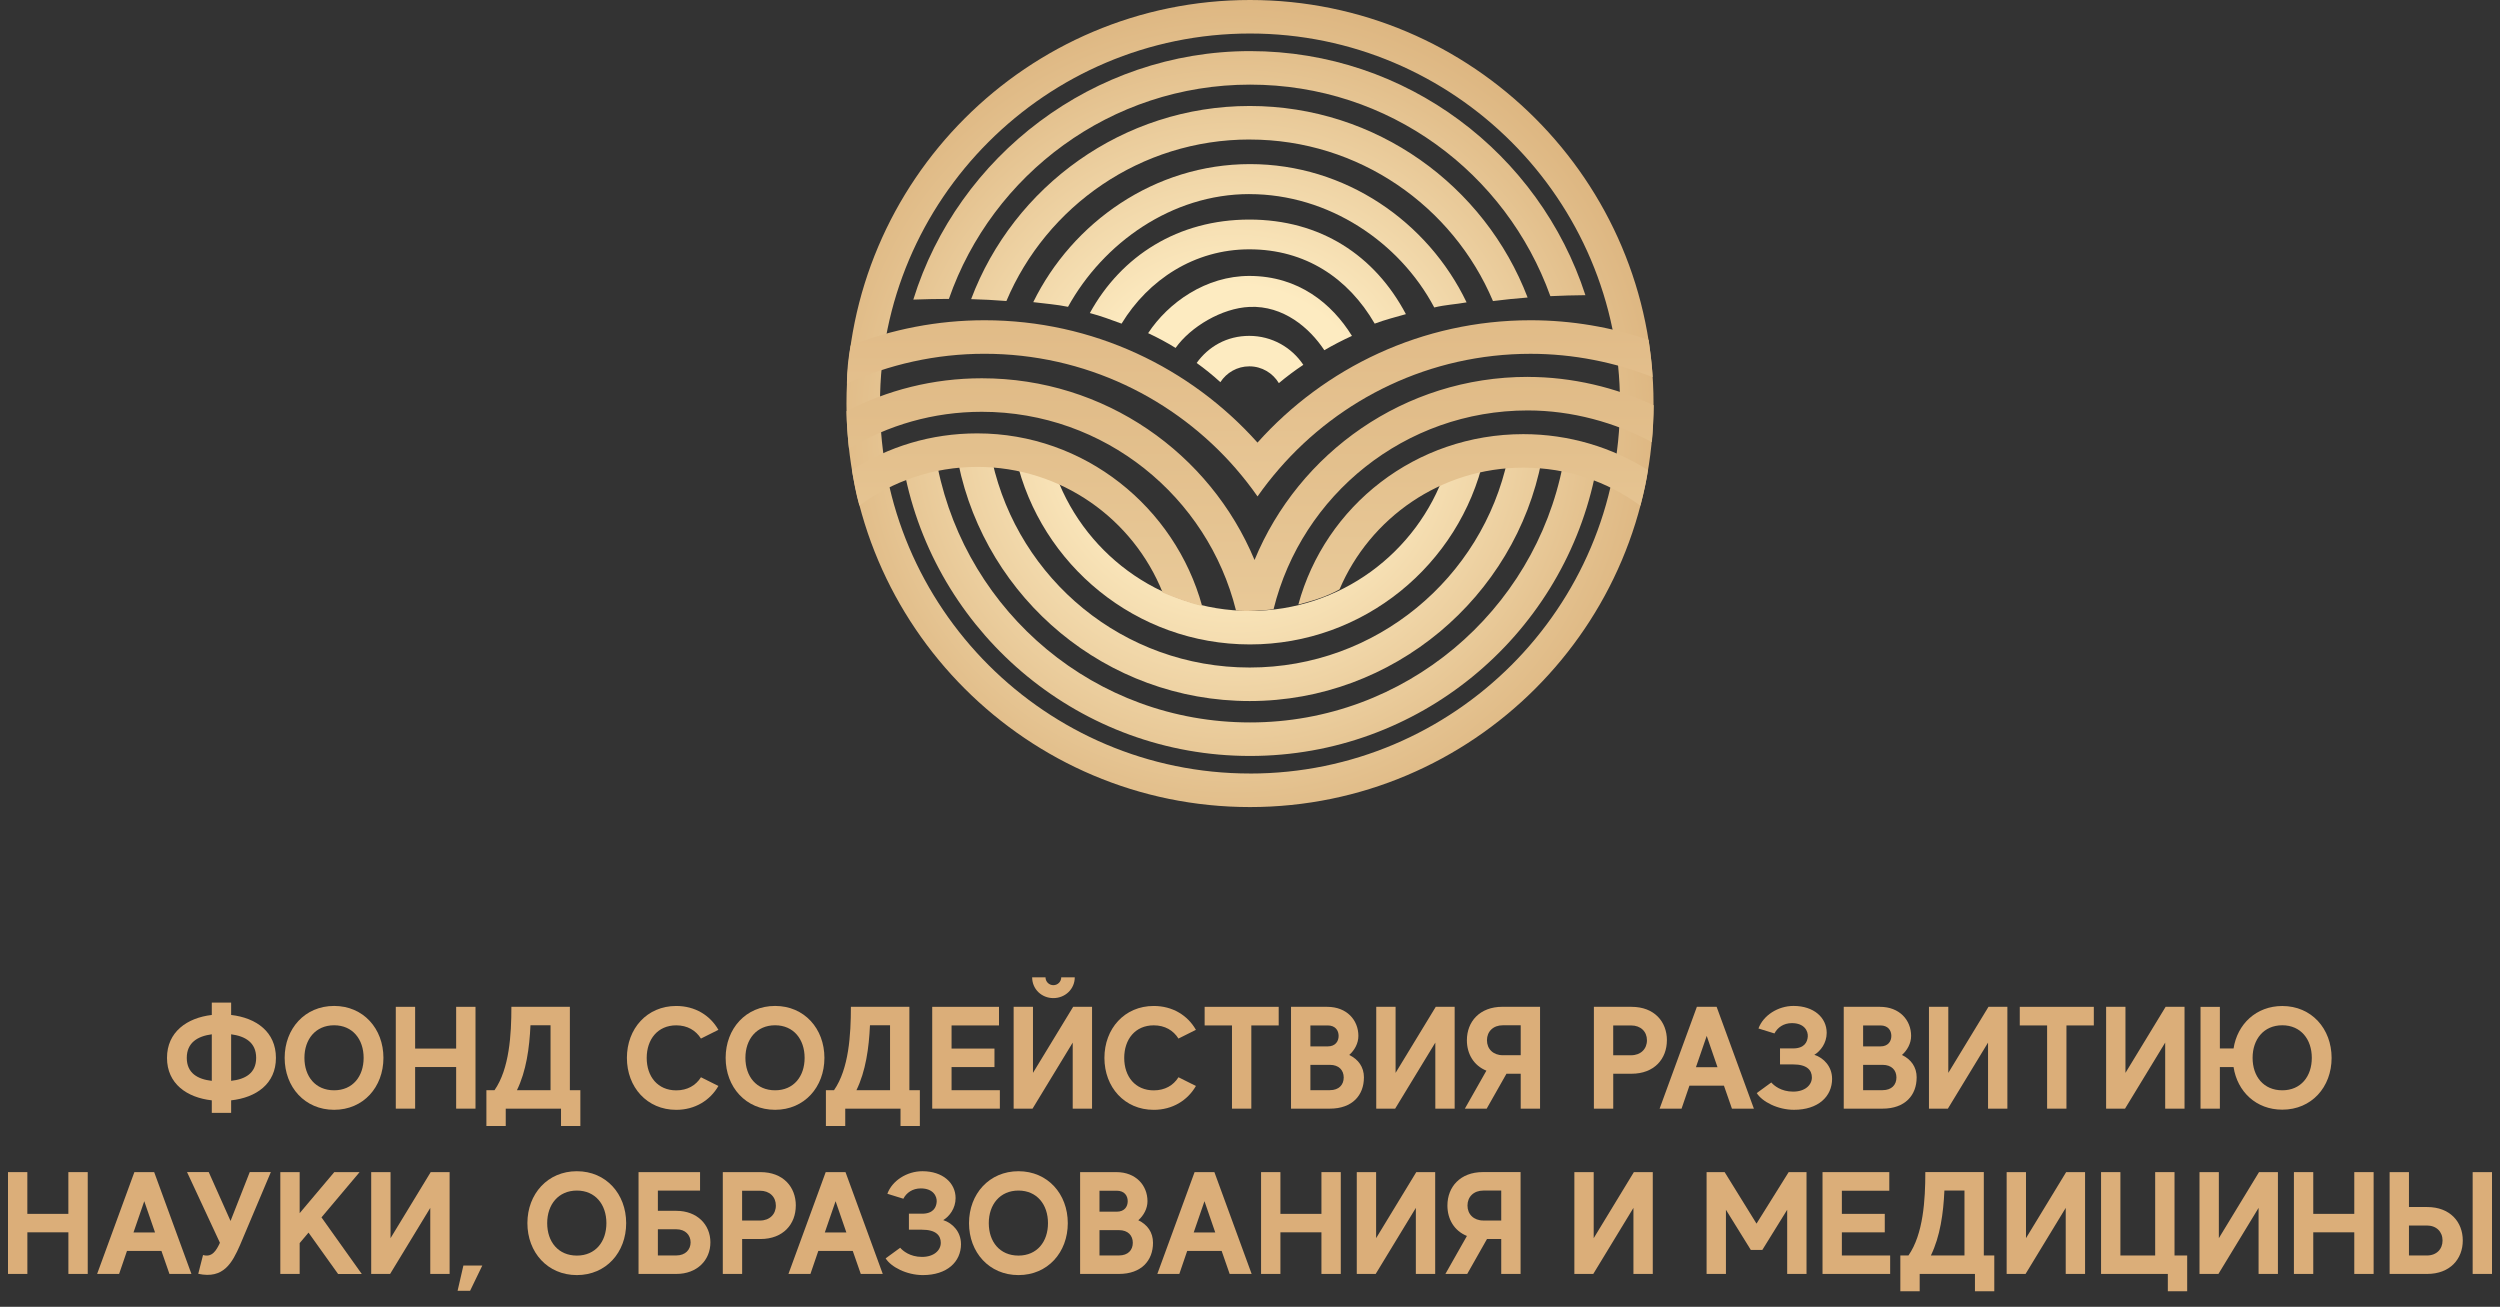 <?xml version="1.0" encoding="UTF-8"?> <svg xmlns="http://www.w3.org/2000/svg" xmlns:xlink="http://www.w3.org/1999/xlink" id="_Слой_2" data-name="Слой 2" viewBox="0 0 756.26 395.31"><rect x="0" y="0" width="756.26" height="395.31" fill="#333333" stroke="none"/><defs><style> .cls-1 { fill: url(#_Безымянный_градиент_72-6); } .cls-2 { fill: #dbae79; } .cls-3 { fill: url(#_Безымянный_градиент_82); } .cls-4 { fill: url(#_Безымянный_градиент_72-2); } .cls-5 { fill: url(#_Безымянный_градиент_72-3); } .cls-6 { fill: url(#_Безымянный_градиент_72-9); } .cls-7 { fill: url(#_Безымянный_градиент_72-8); } .cls-8 { fill: url(#_Безымянный_градиент_80-2); } .cls-9 { fill: url(#_Безымянный_градиент_72-7); } .cls-10 { fill: url(#_Безымянный_градиент_72-4); } .cls-11 { fill: url(#_Безымянный_градиент_72); } .cls-12 { fill: url(#_Безымянный_градиент_78); } .cls-13 { fill: url(#_Безымянный_градиент_72-5); } .cls-14 { fill: url(#_Безымянный_градиент_72-10); } .cls-15 { fill: url(#_Безымянный_градиент_80); } </style><radialGradient id="_Безымянный_градиент_72" data-name="Безымянный градиент 72" cx="373.2" cy="128.79" fx="373.2" fy="128.79" r="177.26" gradientUnits="userSpaceOnUse"><stop offset=".24" stop-color="#fdebc1"></stop><stop offset=".63" stop-color="#e3c08d"></stop><stop offset=".94" stop-color="#d2a36a"></stop></radialGradient><radialGradient id="_Безымянный_градиент_72-2" data-name="Безымянный градиент 72" r="177.26" xlink:href="#_Безымянный_градиент_72"></radialGradient><radialGradient id="_Безымянный_градиент_72-3" data-name="Безымянный градиент 72" r="177.26" xlink:href="#_Безымянный_градиент_72"></radialGradient><radialGradient id="_Безымянный_градиент_72-4" data-name="Безымянный градиент 72" r="177.26" xlink:href="#_Безымянный_градиент_72"></radialGradient><radialGradient id="_Безымянный_градиент_72-5" data-name="Безымянный градиент 72" r="177.26" xlink:href="#_Безымянный_градиент_72"></radialGradient><radialGradient id="_Безымянный_градиент_72-6" data-name="Безымянный градиент 72" r="177.26" xlink:href="#_Безымянный_градиент_72"></radialGradient><radialGradient id="_Безымянный_градиент_72-7" data-name="Безымянный градиент 72" r="177.26" xlink:href="#_Безымянный_градиент_72"></radialGradient><radialGradient id="_Безымянный_градиент_72-8" data-name="Безымянный градиент 72" r="177.26" xlink:href="#_Безымянный_градиент_72"></radialGradient><radialGradient id="_Безымянный_градиент_72-9" data-name="Безымянный градиент 72" r="177.26" xlink:href="#_Безымянный_градиент_72"></radialGradient><radialGradient id="_Безымянный_градиент_72-10" data-name="Безымянный градиент 72" r="177.26" xlink:href="#_Безымянный_градиент_72"></radialGradient><linearGradient id="_Безымянный_градиент_78" data-name="Безымянный градиент 78" x1="378.16" y1="367.92" x2="378.16" y2="-34.47" gradientUnits="userSpaceOnUse"><stop offset="0" stop-color="#fdebc1"></stop><stop offset=".83" stop-color="#d7ac75"></stop><stop offset=".94" stop-color="#d2a36a"></stop></linearGradient><linearGradient id="_Безымянный_градиент_80" data-name="Безымянный градиент 80" x1="445.64" y1="367.92" x2="445.64" y2="-34.47" gradientUnits="userSpaceOnUse"><stop offset="0" stop-color="#fdebc1"></stop><stop offset=".33" stop-color="#efd4a5"></stop><stop offset=".94" stop-color="#d2a36a"></stop></linearGradient><linearGradient id="_Безымянный_градиент_82" data-name="Безымянный градиент 82" x1="378.05" y1="367.92" x2="378.05" y2="-34.47" gradientUnits="userSpaceOnUse"><stop offset="0" stop-color="#fdebc1"></stop><stop offset=".19" stop-color="#f7e1b5"></stop><stop offset=".54" stop-color="#e8c796"></stop><stop offset=".94" stop-color="#d2a36a"></stop></linearGradient><linearGradient id="_Безымянный_градиент_80-2" data-name="Безымянный градиент 80" x1="310.69" y1="367.92" x2="310.69" y2="-34.47" xlink:href="#_Безымянный_градиент_80"></linearGradient></defs><g id="_Слой_2-2" data-name="Слой 2"><g><path class="cls-11" d="m378.13,0c-67.31,0-122.07,54.76-122.07,122.07s54.76,122.07,122.07,122.07,122.07-54.76,122.07-122.07S445.44,0,378.13,0Zm0,233.99c-61.72,0-111.93-50.21-111.93-111.93S316.42,10.14,378.13,10.14s111.93,50.21,111.93,111.93-50.21,111.93-111.93,111.93Z"></path><g><path class="cls-4" d="m287.05,90.41c13.13-37.69,49-64.81,91.11-64.81s77.46,26.73,90.83,63.99c3.55-.17,7.09-.27,10.6-.3-13.87-42.79-54.08-73.83-101.43-73.83s-88.43,31.68-101.88,75.17c3.57-.13,7.16-.21,10.77-.21Z"></path><path class="cls-5" d="m472.81,140.52c-8.64,44.39-47.78,78.02-94.66,78.02s-85.51-33.17-94.49-77.13c-3.29.8-6.55,1.84-9.71,3.1,10.34,48.04,53.11,84.17,104.2,84.17s93.74-36.04,104.15-83.98c-2.95-1.82-6.14-3.2-9.49-4.18Z"></path></g><g><path class="cls-10" d="m456.09,138.84c-7.73,36-39.76,63.09-78.04,63.09s-69.87-26.7-77.88-62.32c-3.39-.09-6.83.1-10.26.59,8.41,40.97,44.73,71.87,88.14,71.87s80.3-31.42,88.32-72.88c-3.39-.47-6.84-.58-10.28-.35Z"></path><path class="cls-13" d="m378.04,42.21c33.05,0,61.47,20.18,73.59,48.86,3.49-.44,6.98-.8,10.48-1.07-12.95-33.84-45.74-57.94-84.07-57.94s-71.45,24.33-84.27,58.43c3.56.1,7.12.28,10.67.57,12.12-28.68,40.55-48.86,73.59-48.86Z"></path></g><g><path class="cls-1" d="m377.95,58.72c23.94,0,45.42,14.48,55.92,34.29,3.39-.83,6.32-.92,9.78-1.54-11.72-24.42-36.69-41.83-65.53-41.83s-53.73,17.64-65.56,41.76c3.54.45,7.05.7,10.52,1.41,10.66-19.28,31.33-34.1,54.87-34.1Z"></path><path class="cls-9" d="m378.11,184.8c-27.63,0-51.12-18.03-59.35-42.95-3.6-1.54-7.44-2.58-11.4-3.16,7.46,32.18,36.33,56.25,70.75,56.25s63.4-24.15,70.8-56.42c-4.12.91-8.08,2.29-11.71,4.08-8.45,24.52-31.73,42.2-59.09,42.2Z"></path></g><path class="cls-7" d="m377.93,75.42c16.98,0,29.97,8.75,37.92,22.48,3.22-1.2,6.12-1.93,9.44-2.87-9.41-17.79-25.87-28.61-47.36-28.61s-38.71,10.91-48.25,28.28c3.36.88,6.35,2.01,9.6,3.2,8.07-13.25,22.03-22.48,38.64-22.48Z"></path><path class="cls-6" d="m377.97,92.84c10.27-.45,18.18,6.34,22.64,13.1,2.71-1.58,5.5-3.02,8.36-4.33-6.04-9.76-16.15-18.11-30.99-18.14-13.17-.02-24.54,8.02-30.67,17.31,2.84,1.32,5.61,2.8,8.31,4.47,4.51-6.37,13.99-12.05,22.36-12.41Z"></path><path class="cls-14" d="m377.93,110.82c3.79,0,7.11,2.04,8.93,5.08,2.38-2,4.85-3.84,7.4-5.54-3.52-5.28-9.53-8.76-16.34-8.76s-12.36,3.24-15.93,8.2c2.47,1.76,4.86,3.69,7.18,5.81,1.86-2.88,5.08-4.79,8.76-4.79Z"></path><g><path class="cls-12" d="m462.13,114.01c-37.25,0-69.23,22.92-82.63,55.39-13.45-32.31-45.33-54.97-82.49-54.97-14.76,0-28.64,3.59-40.92,9.96,0,3.79.36,7.56.73,11.29,11.84-7.05,25.43-11.11,40.19-11.11,37.1,0,68.32,25.64,76.89,60.12.28.02.55.02.83.04,0,.01,0,.02,0,.04,2.24.12,4.5.05,6.73-.12.23-.02.47-.03.7-.05.21-.02.42-.03.62-.05.49-.04.98-.08,1.47-.12,0-.01,0-.03,0-.04.34-.04.67-.07,1.01-.11,8.53-34.55,39.74-60.12,76.89-60.12,13.43,0,26.45,3.66,37.55,9.58.33-3.68.5-7.46.55-11.14-11.48-5.37-24.61-8.58-38.1-8.58Z"></path><path class="cls-15" d="m392.76,182.88c4.29-1.15,8.47-2.34,12.45-4.59,9.2-21.62,30.66-36.82,55.6-36.82,13.33,0,25.4,4.16,35.4,11.5.94-3.55,1.78-7.13,2.3-10.78-10.89-6.88-23.9-10.86-37.7-10.86-32.49,0-59.9,21.61-68.06,51.55Z"></path><path class="cls-3" d="m373.92,141.85c2.3,2.65,4.47,5.43,6.49,8.32,2.02-2.89,4.2-5.65,6.5-8.31,18.48-21.31,45.72-34.83,76.09-34.83,12.98,0,25.52,2.57,36.93,7.05-.19-3.73-.69-7.53-1.2-11.26-11.22-3.83-23.23-5.94-35.73-5.94-32.79,0-62.28,14.32-82.6,37.01-20.31-22.69-49.79-37.01-82.58-37.01-14.26,0-27.99,2.74-40.52,7.66-.68,3.83-1.11,7.72-1.11,11.5,12.67-5.76,26.83-9.02,41.63-9.02,30.36,0,57.62,13.51,76.1,34.82Z"></path><path class="cls-8" d="m295.64,131.1c-14.04,0-26.91,4-37.92,11.1.61,3.58,1.22,7.25,2.25,10.74,10-7.35,22.34-11.7,35.67-11.7,25.41,0,47.19,15.78,56.09,38.05,3.81,1.52,7.82,3.11,11.92,4.02-8.21-29.86-35.58-52.21-68.01-52.21Z"></path></g><g><path class="cls-2" d="m69.92,332.86v3.79h-5.85v-3.79c-7.53-.84-13.55-5.02-13.55-12.85s6.03-12.1,13.55-12.98v-3.74h5.85v3.74c7.57.88,13.55,5.1,13.55,12.98s-5.98,12.01-13.55,12.85Zm-5.85-5.9v-14.08c-4.27.57-7.57,2.51-7.57,7.13s3.3,6.47,7.57,6.95Zm13.42-6.95c0-4.62-3.26-6.56-7.57-7.13v14.08c4.31-.48,7.57-2.33,7.57-6.95Z"></path><path class="cls-2" d="m115.99,320.01c0,8.85-6.07,15.71-14.92,15.71s-14.96-6.87-14.96-15.71,6.12-15.71,14.96-15.71,14.92,6.87,14.92,15.71Zm-5.99,0c0-5.63-3.34-9.86-8.93-9.86s-8.98,4.22-8.98,9.86,3.34,9.81,8.98,9.81,8.93-4.22,8.93-9.81Z"></path><path class="cls-2" d="m143.84,304.57v30.8h-5.85v-12.59h-12.41v12.59h-5.85v-30.8h5.85v12.63h12.41v-12.63h5.85Z"></path><path class="cls-2" d="m175.56,329.78v10.83h-5.85v-5.24h-16.72v5.24h-5.85v-10.83h2.46c4.49-6.47,5.1-16.77,5.1-25.22h17.69v25.22h3.17Zm-19.19,0h10.17v-19.63h-6.07c-.31,6.87-1.28,13.86-4.09,19.63Z"></path><path class="cls-2" d="m212.04,325.87l5.28,2.64c-2.51,4.36-7.08,7.22-12.76,7.22-8.84,0-14.92-6.87-14.92-15.71s6.07-15.71,14.92-15.71c5.68,0,10.25,2.82,12.76,7.22l-5.28,2.64c-1.54-2.46-4.09-4-7.48-4-5.59,0-8.93,4.22-8.93,9.86s3.34,9.81,8.93,9.81c3.39,0,5.94-1.5,7.48-3.96Z"></path><path class="cls-2" d="m249.39,320.01c0,8.85-6.07,15.71-14.92,15.71s-14.96-6.87-14.96-15.71,6.12-15.71,14.96-15.71,14.92,6.87,14.92,15.71Zm-5.99,0c0-5.63-3.34-9.86-8.93-9.86s-8.98,4.22-8.98,9.86,3.34,9.81,8.98,9.81,8.93-4.22,8.93-9.81Z"></path><path class="cls-2" d="m278.26,329.78v10.83h-5.85v-5.24h-16.72v5.24h-5.85v-10.83h2.46c4.49-6.47,5.1-16.77,5.1-25.22h17.69v25.22h3.17Zm-19.19,0h10.17v-19.63h-6.07c-.31,6.87-1.28,13.86-4.09,19.63Z"></path><path class="cls-2" d="m302.46,329.78v5.59h-20.46v-30.8h20.2v5.63h-14.35v7h12.98v5.59h-12.98v7h14.61Z"></path><path class="cls-2" d="m330.35,304.57v30.8h-5.85v-19.98l-12.15,19.98h-5.72v-30.8h5.85v19.98l12.15-19.98h5.72Zm-18.13-8.93h4.05c0,1.32,1.06,2.38,2.38,2.38s2.38-1.06,2.38-2.38h4.09c0,3.56-2.9,6.29-6.47,6.29s-6.42-2.73-6.42-6.29Z"></path><path class="cls-2" d="m356.49,325.87l5.28,2.64c-2.51,4.36-7.08,7.22-12.76,7.22-8.85,0-14.92-6.87-14.92-15.71s6.07-15.71,14.92-15.71c5.68,0,10.25,2.82,12.76,7.22l-5.28,2.64c-1.54-2.46-4.09-4-7.48-4-5.59,0-8.93,4.22-8.93,9.86s3.34,9.81,8.93,9.81c3.39,0,5.94-1.5,7.48-3.96Z"></path><path class="cls-2" d="m386.8,310.2h-8.27v25.17h-5.85v-25.17h-8.27v-5.63h22.4v5.63Z"></path><path class="cls-2" d="m412.59,325.95c0,5.37-3.52,9.42-10.3,9.42h-11.75v-30.8h10.96c5.9,0,9.42,4,9.42,8.8,0,2.24-1.14,4.31-2.77,5.76,2.73,1.32,4.45,3.61,4.45,6.82Zm-16.19-15.75v6.34h5.24c2.29,0,3.3-1.5,3.3-3.17s-1.01-3.17-3.3-3.17h-5.24Zm10.08,15.75c0-2.2-1.45-3.83-4.18-3.83h-5.9v7.66h5.9c2.73,0,4.18-1.63,4.18-3.83Z"></path><path class="cls-2" d="m440.04,304.57v30.8h-5.85v-19.98l-12.15,19.98h-5.72v-30.8h5.85v19.98l12.15-19.98h5.72Z"></path><path class="cls-2" d="m465.87,304.57v30.8h-5.85v-10.56h-4.31l-5.98,10.56h-6.6l6.51-11.49c-3.83-1.54-5.9-5.06-5.9-9.2,0-5.63,3.87-10.12,10.74-10.12h11.4Zm-5.85,14.65v-9.07h-5.41c-2.91,0-4.8,1.89-4.8,4.53s1.89,4.53,4.8,4.53h5.41Z"></path><path class="cls-2" d="m504.24,314.69c0,5.63-3.83,10.12-10.69,10.12h-5.54v10.56h-5.85v-30.8h11.4c6.87,0,10.69,4.49,10.69,10.12Zm-6.03,0c0-2.64-1.89-4.49-4.8-4.49h-5.41v9.02h5.41c2.9,0,4.8-1.89,4.8-4.53Z"></path><path class="cls-2" d="m521.49,328.42h-10.43l-2.38,6.95h-6.64l11.27-30.8h5.98l11.27,30.8h-6.64l-2.42-6.95Zm-1.94-5.59l-3.26-9.46-3.26,9.46h6.51Z"></path><path class="cls-2" d="m554.22,326.3c0,5.46-4.27,9.42-11.53,9.42-4.93,0-9.64-2.46-11.27-5.06l4.4-3.21c.79.92,2.95,2.77,6.6,2.77s5.68-2.02,5.68-4.27-1.5-3.96-5.68-3.96h-3.96v-4.84h3.96c3.39,0,4.31-1.89,4.44-3.56.13-1.67-1.01-4.09-4.8-4.09-2.51,0-4.36,1.32-5.28,3.12l-4.84-1.5c1.45-3.96,5.9-6.82,10.61-6.82,6.12,0,10.03,3.52,10.03,8.14,0,3.12-1.89,5.54-3.74,6.65,2.9.92,5.37,3.61,5.37,7.22Z"></path><path class="cls-2" d="m579.79,325.95c0,5.37-3.52,9.42-10.3,9.42h-11.75v-30.8h10.96c5.9,0,9.42,4,9.42,8.8,0,2.24-1.14,4.31-2.77,5.76,2.73,1.32,4.45,3.61,4.45,6.82Zm-16.19-15.75v6.34h5.24c2.29,0,3.3-1.5,3.3-3.17s-1.01-3.17-3.3-3.17h-5.24Zm10.08,15.75c0-2.2-1.45-3.83-4.18-3.83h-5.9v7.66h5.9c2.73,0,4.18-1.63,4.18-3.83Z"></path><path class="cls-2" d="m607.24,304.57v30.8h-5.85v-19.98l-12.15,19.98h-5.72v-30.8h5.85v19.98l12.15-19.98h5.72Z"></path><path class="cls-2" d="m633.38,310.2h-8.27v25.17h-5.85v-25.17h-8.27v-5.63h22.4v5.63Z"></path><path class="cls-2" d="m660.83,304.57v30.8h-5.85v-19.98l-12.15,19.98h-5.72v-30.8h5.85v19.98l12.15-19.98h5.72Z"></path><path class="cls-2" d="m705.32,320.01c0,8.85-6.07,15.67-14.92,15.67-7.92,0-13.6-5.46-14.74-12.89h-4.14v12.59h-5.85v-30.8h5.85v12.59h4.14c1.14-7.39,6.87-12.85,14.74-12.85,8.85,0,14.92,6.87,14.92,15.71Zm-5.99,0c0-5.63-3.34-9.86-8.93-9.86s-8.98,4.22-8.98,9.86,3.34,9.81,8.98,9.81,8.93-4.22,8.93-9.81Z"></path><path class="cls-2" d="m26.54,354.57v30.8h-5.85v-12.59h-12.41v12.59H2.42v-30.8h5.85v12.63h12.41v-12.63h5.85Z"></path><path class="cls-2" d="m48.84,378.42h-10.43l-2.38,6.95h-6.65l11.27-30.8h5.99l11.27,30.8h-6.65l-2.42-6.95Zm-1.94-5.59l-3.26-9.46-3.26,9.46h6.51Z"></path><path class="cls-2" d="m81.93,354.57l-9.33,22.09c-2.33,5.28-4.93,10.34-12.63,8.67l1.45-5.68c2.73.79,4-1.32,5.11-3.7l-9.95-21.39h6.56l6.6,14.79,5.81-14.79h6.38Z"></path><path class="cls-2" d="m93.33,372.87l-2.68,3.17v9.33h-5.85v-30.8h5.85v12.41l10.47-12.41h7.66l-11.53,13.69,12.19,17.12h-7.17l-8.93-12.5Z"></path><path class="cls-2" d="m136.01,354.57v30.8h-5.85v-19.98l-12.15,19.98h-5.72v-30.8h5.85v19.98l12.15-19.98h5.72Z"></path><path class="cls-2" d="m145.9,382.82l-3.7,7.66h-3.78l1.76-7.66h5.72Z"></path><path class="cls-2" d="m189.42,370.01c0,8.85-6.07,15.71-14.92,15.71s-14.96-6.87-14.96-15.71,6.12-15.71,14.96-15.71,14.92,6.87,14.92,15.71Zm-5.98,0c0-5.63-3.34-9.86-8.93-9.86s-8.98,4.22-8.98,9.86,3.34,9.81,8.98,9.81,8.93-4.22,8.93-9.81Z"></path><path class="cls-2" d="m214.9,375.82c0,5.41-4.05,9.55-10.3,9.55h-11.44v-30.8h18.61v5.59h-12.76v6.12h5.59c6.25,0,10.3,4.14,10.3,9.55Zm-5.99,0c0-2.2-1.58-3.96-4.31-3.96h-5.59v7.92h5.59c2.73,0,4.31-1.76,4.31-3.96Z"></path><path class="cls-2" d="m240.73,364.69c0,5.63-3.83,10.12-10.69,10.12h-5.54v10.56h-5.85v-30.8h11.4c6.87,0,10.69,4.49,10.69,10.12Zm-6.03,0c0-2.64-1.89-4.49-4.8-4.49h-5.41v9.02h5.41c2.9,0,4.8-1.89,4.8-4.53Z"></path><path class="cls-2" d="m257.97,378.42h-10.43l-2.38,6.95h-6.65l11.27-30.8h5.99l11.27,30.8h-6.65l-2.42-6.95Zm-1.94-5.59l-3.26-9.46-3.26,9.46h6.51Z"></path><path class="cls-2" d="m290.71,376.3c0,5.46-4.27,9.42-11.53,9.42-4.93,0-9.64-2.46-11.27-5.06l4.4-3.21c.79.92,2.95,2.77,6.6,2.77s5.68-2.02,5.68-4.27-1.5-3.96-5.68-3.96h-3.96v-4.84h3.96c3.39,0,4.31-1.89,4.44-3.56s-1.01-4.09-4.8-4.09c-2.51,0-4.36,1.32-5.28,3.12l-4.84-1.5c1.45-3.96,5.9-6.82,10.61-6.82,6.12,0,10.03,3.52,10.03,8.14,0,3.12-1.89,5.54-3.74,6.65,2.9.92,5.37,3.61,5.37,7.22Z"></path><path class="cls-2" d="m323.01,370.01c0,8.85-6.07,15.71-14.92,15.71s-14.96-6.87-14.96-15.71,6.12-15.71,14.96-15.71,14.92,6.87,14.92,15.71Zm-5.99,0c0-5.63-3.34-9.86-8.93-9.86s-8.98,4.22-8.98,9.86,3.34,9.81,8.98,9.81,8.93-4.22,8.93-9.81Z"></path><path class="cls-2" d="m348.79,375.95c0,5.37-3.52,9.42-10.3,9.42h-11.75v-30.8h10.96c5.9,0,9.42,4,9.42,8.8,0,2.24-1.14,4.31-2.77,5.76,2.73,1.32,4.44,3.61,4.44,6.82Zm-16.19-15.75v6.34h5.24c2.29,0,3.3-1.5,3.3-3.17s-1.01-3.17-3.3-3.17h-5.24Zm10.08,15.75c0-2.2-1.45-3.83-4.18-3.83h-5.9v7.66h5.9c2.73,0,4.18-1.63,4.18-3.83Z"></path><path class="cls-2" d="m369.56,378.42h-10.43l-2.38,6.95h-6.65l11.27-30.8h5.99l11.27,30.8h-6.65l-2.42-6.95Zm-1.94-5.59l-3.26-9.46-3.26,9.46h6.51Z"></path><path class="cls-2" d="m405.59,354.57v30.8h-5.85v-12.59h-12.41v12.59h-5.85v-30.8h5.85v12.63h12.41v-12.63h5.85Z"></path><path class="cls-2" d="m434.15,354.57v30.8h-5.85v-19.98l-12.15,19.98h-5.72v-30.8h5.85v19.98l12.15-19.98h5.72Z"></path><path class="cls-2" d="m459.98,354.57v30.8h-5.85v-10.56h-4.31l-5.98,10.56h-6.6l6.51-11.49c-3.83-1.54-5.9-5.06-5.9-9.2,0-5.63,3.87-10.12,10.74-10.12h11.4Zm-5.85,14.65v-9.07h-5.41c-2.91,0-4.8,1.89-4.8,4.53s1.89,4.53,4.8,4.53h5.41Z"></path><path class="cls-2" d="m499.97,354.57v30.8h-5.85v-19.98l-12.15,19.98h-5.72v-30.8h5.85v19.98l12.15-19.98h5.72Z"></path><path class="cls-2" d="m546.48,354.57v30.8h-5.85v-19.41l-7.52,12.15h-3.48l-7.53-12.15v19.41h-5.85v-30.8h5.46l9.64,15.58,9.73-15.58h5.41Z"></path><path class="cls-2" d="m571.78,379.78v5.59h-20.46v-30.8h20.2v5.63h-14.35v7h12.98v5.59h-12.98v7h14.61Z"></path><path class="cls-2" d="m603.28,379.78v10.83h-5.85v-5.24h-16.72v5.24h-5.85v-10.83h2.46c4.49-6.47,5.1-16.77,5.1-25.22h17.69v25.22h3.17Zm-19.19,0h10.17v-19.63h-6.07c-.31,6.87-1.28,13.86-4.09,19.63Z"></path><path class="cls-2" d="m630.74,354.57v30.8h-5.85v-19.98l-12.15,19.98h-5.72v-30.8h5.85v19.98l12.15-19.98h5.72Z"></path><path class="cls-2" d="m661.63,379.78v10.83h-5.85v-5.24h-20.2v-30.8h5.85v25.22h10.52v-25.22h5.85v25.22h3.83Z"></path><path class="cls-2" d="m689.08,354.57v30.8h-5.85v-19.98l-12.15,19.98h-5.72v-30.8h5.85v19.98l12.15-19.98h5.72Z"></path><path class="cls-2" d="m718.03,354.57v30.8h-5.85v-12.59h-12.41v12.59h-5.85v-30.8h5.85v12.63h12.41v-12.63h5.85Z"></path><path class="cls-2" d="m745,375.25c0,5.63-3.87,10.12-10.78,10.12h-11.35v-30.8h5.85v10.56h5.5c6.91,0,10.78,4.49,10.78,10.12Zm-6.12,0c0-2.64-1.85-4.53-4.75-4.53h-5.41v9.07h5.41c2.91,0,4.75-1.89,4.75-4.53Zm14.96-20.68v30.8h-5.85v-30.8h5.85Z"></path></g></g></g></svg> 